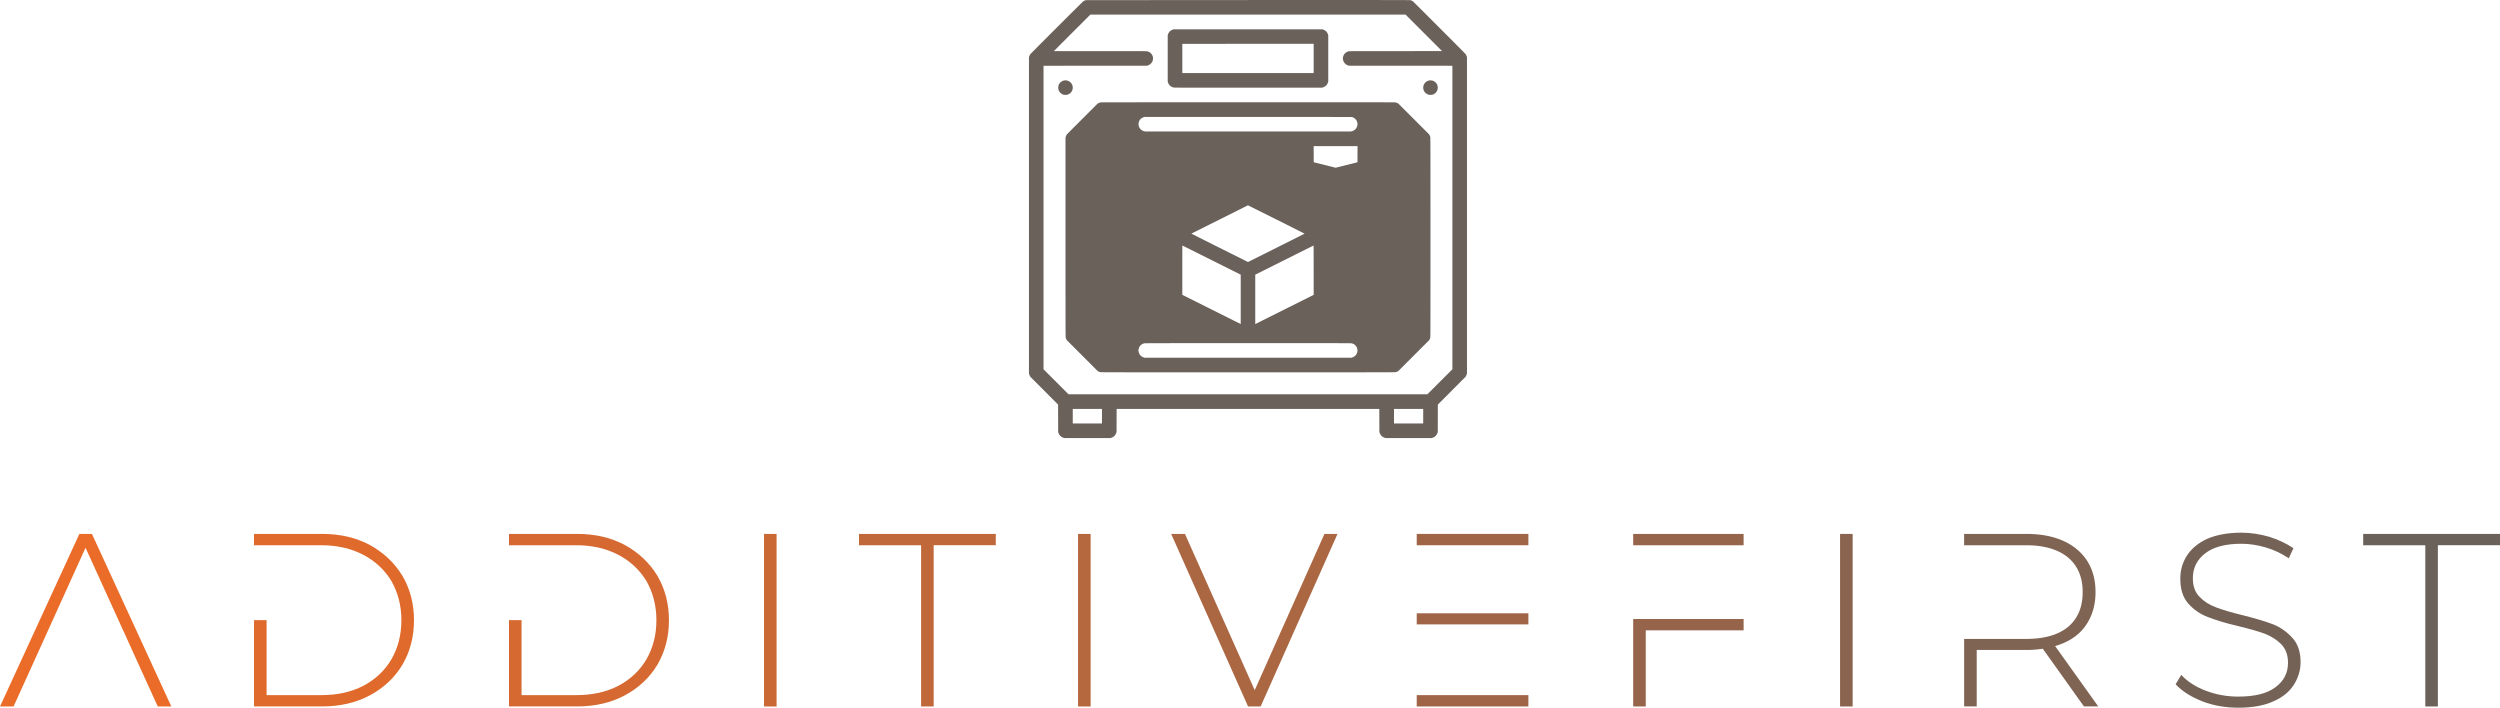 <svg xmlns="http://www.w3.org/2000/svg" xml:space="preserve" viewBox="230.87 304.42 562.26 159.16"><path style="font-variant-ligatures:none" d="M251.55 426.1h-2.827l-17.852 38.808h3.049l16.188-35.703 16.244 35.703h3.049z" fill="#eb6b28" transform="translate(0 -1.598)"/><path style="font-variant-ligatures:none" d="M321.37 435.52c-1.774-2.938-4.213-5.211-7.318-6.93-3.105-1.663-6.708-2.495-10.7-2.495h-15.36v2.55h15.135c3.548 0 6.708.721 9.48 2.163 2.717 1.441 4.823 3.437 6.32 5.932 1.442 2.55 2.218 5.488 2.218 8.76 0 3.326-.776 6.208-2.218 8.759-1.497 2.55-3.603 4.546-6.32 5.987-2.772 1.442-5.932 2.107-9.48 2.107h-12.3v-16.86h-2.828v19.404h15.357c3.992 0 7.596-.832 10.7-2.495 3.105-1.663 5.544-3.936 7.319-6.875 1.718-2.938 2.605-6.264 2.605-10.035 0-3.714-.887-7.04-2.605-9.979z" fill="#e06a2c" transform="translate(0 -1.598)"/><path style="font-variant-ligatures:none" d="M378.72 435.52c-1.774-2.938-4.213-5.211-7.318-6.93-3.105-1.663-6.708-2.495-10.7-2.495h-15.357v2.55h15.135c3.548 0 6.708.721 9.48 2.163 2.717 1.441 4.823 3.437 6.32 5.932 1.442 2.55 2.218 5.488 2.218 8.76 0 3.326-.776 6.208-2.218 8.759-1.497 2.55-3.603 4.546-6.32 5.987-2.772 1.442-5.932 2.107-9.48 2.107h-12.31v-16.86h-2.827v19.404H360.7c3.991 0 7.595-.832 10.7-2.495 3.104-1.663 5.544-3.936 7.318-6.875 1.718-2.938 2.605-6.264 2.605-10.035 0-3.714-.887-7.04-2.605-9.979z" fill="#d66931" transform="translate(0 -1.598)"/><path style="font-variant-ligatures:none" d="M402.7 426.1v38.808h2.827V426.1z" fill="#cb6935" transform="translate(0 -1.598)"/><path style="font-variant-ligatures:none" d="M438.03 428.65v36.25h2.827v-36.258h13.971v-2.54H424.06v2.55z" fill="#c06839" transform="translate(0 -1.598)"/><path style="font-variant-ligatures:none" d="M473.33 426.1v38.808h2.827V426.1z" fill="#b5673d" transform="translate(0 -1.598)"/><path style="font-variant-ligatures:none" d="M531.68 426.1h-2.938l-15.68 35.14-15.69-35.14h-3.105l17.297 38.808h2.827z" fill="#ab6642" transform="translate(0 -1.598)"/><path style="font-variant-ligatures:none" d="M574.61 443.95h-25.114v2.495h25.114zm0-17.852h-25.114v2.55h25.114zm-25.114 36.258v2.55h25.114v-2.55z" fill="#a06546" transform="translate(0 -1.598)"/><path style="font-variant-ligatures:none" d="M598.18 426.1v2.55h24.837v-2.55zm0 38.808h2.827v-17.131h22.01v-2.55H598.18z" fill="#95644a" transform="translate(0 -1.598)"/><path style="font-variant-ligatures:none" d="M644.71 426.1v38.808h2.827V426.1z" fill="#8a644e" transform="translate(0 -1.598)"/><path style="font-variant-ligatures:none" d="M693.07 451.32c2.883-.832 5.156-2.273 6.708-4.38 1.553-2.106 2.384-4.657 2.384-7.761 0-4.047-1.386-7.263-4.158-9.591s-6.597-3.493-11.476-3.493h-13.92v2.55h13.915c4.103 0 7.263.942 9.48 2.772 2.163 1.83 3.271 4.435 3.271 7.762 0 3.381-1.108 5.987-3.27 7.817-2.218 1.83-5.378 2.716-9.48 2.716h-13.91v15.18h2.827v-12.696h11.088a23.67 23.67 0 0 0 3.77-.277l9.258 12.973h3.215z" fill="#7f6353" transform="translate(0 -1.598)"/><path style="font-variant-ligatures:none" d="M726.16 463.74c2.55.998 5.267 1.441 8.15 1.441 3.049 0 5.655-.443 7.761-1.386 2.107-.887 3.66-2.162 4.657-3.714.998-1.552 1.553-3.271 1.553-5.156 0-2.273-.61-4.103-1.83-5.433-1.22-1.33-2.661-2.384-4.324-3.05-1.719-.665-3.992-1.33-6.82-2.05-2.55-.61-4.6-1.22-6.042-1.775-1.497-.554-2.717-1.33-3.715-2.384-.998-.998-1.497-2.383-1.497-4.158 0-2.273.887-4.158 2.772-5.599 1.83-1.441 4.546-2.162 8.15-2.162 1.774 0 3.604.277 5.489.831s3.603 1.386 5.155 2.44l1.054-2.273c-1.552-1.054-3.326-1.885-5.378-2.55-2.106-.61-4.213-.943-6.32-.943-3.105 0-5.655.5-7.706 1.386-2.051.943-3.548 2.218-4.546 3.77-.998 1.552-1.497 3.271-1.497 5.156 0 2.328.554 4.213 1.774 5.6s2.661 2.383 4.38 3.049c1.718.665 3.991 1.386 6.874 2.05 2.495.61 4.49 1.165 5.988 1.72 1.441.554 2.716 1.385 3.714 2.383.998 1.054 1.497 2.44 1.497 4.158 0 2.273-.942 4.103-2.827 5.489-1.885 1.441-4.713 2.107-8.372 2.107-2.55 0-4.99-.444-7.318-1.331-2.328-.887-4.158-2.107-5.488-3.548l-1.275 2.107c1.441 1.552 3.437 2.827 5.987 3.825z" fill="#756257" transform="translate(0 -1.598)"/><path style="font-variant-ligatures:none" d="M776.33 428.65v36.25h2.827v-36.258h13.971v-2.54H762.36v2.55z" fill="#6a615b" transform="translate(0 -1.598)"/><path fill="#6a615b" d="m511.53 304.442-36.399.001-.212.069a2.01 2.01 0 0 0-.364.164c-.1.062-2.213 2.151-5.987 5.921-3.787 3.783-5.884 5.897-5.977 6.028a1.85 1.85 0 0 0-.224.438l-.08.236v71.106l.054.175c.03.097.1.267.158.38l.105.204 3.117 3.123 3.117 3.124.01 3.08.008 3.079.053.16c.03.089.099.248.154.354.057.11.178.27.28.371.099.1.264.223.37.279.106.055.271.125.367.154l.176.054h10.362l.228-.081c.126-.044.296-.125.38-.178.083-.054.22-.168.304-.254a1.79 1.79 0 0 0 .252-.348 2.85 2.85 0 0 0 .152-.35l.053-.161.01-2.59.01-2.591h59.073l.01 2.59.01 2.59.053.161c.03.088.098.248.154.354.057.11.178.27.28.371.099.1.264.223.37.279.106.055.27.125.367.154l.175.054h10.362l.229-.081c.125-.045.296-.125.38-.178.082-.054.22-.168.303-.254a1.79 1.79 0 0 0 .253-.348 2.9 2.9 0 0 0 .152-.35l.053-.161.01-3.08.008-3.08 3.117-3.123 3.117-3.123.105-.204c.058-.113.13-.283.159-.38l.053-.175v-71.127l-.08-.236a1.847 1.847 0 0 0-.223-.438c-.094-.13-2.194-2.25-6.006-6.056l-5.86-5.855-.188-.094a2.314 2.314 0 0 0-.352-.136c-.142-.037-4.72-.042-36.561-.042zm.016 3.268h35.45l4.102 4.101 4.101 4.101-10.392.001c-9.028 0-10.419.006-10.596.043-.112.024-.301.091-.42.15-.144.07-.28.169-.41.299a1.44 1.44 0 0 0-.304.412c-.059.12-.127.311-.15.424a2.055 2.055 0 0 0-.043.32c0 .065.02.21.043.322.023.112.09.302.15.42.073.15.166.278.299.41.106.105.272.233.368.283.096.051.248.117.336.146l.16.054 11.64.008 11.638.008v68.26l-2.81 2.81-2.809 2.81h-80.714l-2.809-2.81-2.81-2.808v-68.26l11.64-.008 11.638-.008.19-.065c.104-.035.268-.111.365-.168.096-.057.248-.182.338-.277.09-.096.204-.25.253-.343a2.27 2.27 0 0 0 .141-.344c.033-.111.052-.272.052-.438 0-.166-.019-.327-.052-.438a2.32 2.32 0 0 0-.144-.35 1.948 1.948 0 0 0-.282-.368 1.426 1.426 0 0 0-.408-.3 2.214 2.214 0 0 0-.424-.15c-.177-.037-1.567-.042-10.596-.043h-10.39l4.1-4.101 4.102-4.102zm-36.123 88.678h3.284v3.27h-6.568v-3.27zm72.245 0h3.284v3.27h-6.568v-3.27zm-36.078-85.37-16.753-.006-.218.07c-.12.04-.306.131-.415.206-.11.075-.25.197-.312.272a2.307 2.307 0 0 0-.202.296c-.05.088-.114.24-.143.336l-.053.174v10.392l.053.175c.03.097.093.248.142.336.05.088.14.222.203.296a1.833 1.833 0 0 0 .68.465c.094.033.285.073.423.088.155.018 6.49.025 16.743.02l16.492-.008.235-.08a1.94 1.94 0 0 0 .439-.222c.111-.078.25-.2.307-.27.058-.07.145-.2.194-.289.05-.088.114-.24.143-.336l.053-.175v-10.392l-.053-.175a2.07 2.07 0 0 0-.142-.336 2.304 2.304 0 0 0-.203-.296 1.833 1.833 0 0 0-.682-.47l-.175-.066zm-.042 3.26h14.77v6.569h-29.54v-6.568zm-40.947 8.22a1.99 1.99 0 0 0-.376.013 2.223 2.223 0 0 0-.313.088c-.09.034-.242.114-.338.178a1.865 1.865 0 0 0-.305.265c-.071.082-.17.229-.22.327-.05.098-.11.25-.133.339-.024.088-.043.278-.043.423s.02.334.043.422c.023.089.085.246.138.35.058.117.17.265.285.38.105.105.269.232.365.282.097.051.254.116.35.145.114.034.273.052.453.052.211 0 .326-.016.482-.066.112-.037.278-.112.369-.167a1.952 1.952 0 0 0 .587-.617c.045-.082.107-.251.139-.376.032-.123.058-.306.058-.405 0-.1-.026-.282-.058-.406a2.005 2.005 0 0 0-.139-.376 2.01 2.01 0 0 0-.563-.605 1.926 1.926 0 0 0-.35-.162 1.955 1.955 0 0 0-.431-.084zm82.078 0a1.879 1.879 0 0 0-.354.011c-.072.014-.21.054-.306.09-.097.036-.244.11-.327.166a1.923 1.923 0 0 0-.542.584 2 2 0 0 0-.139.375 2.003 2.003 0 0 0-.058.407c0 .099.026.281.058.406.032.124.094.293.138.376.045.084.173.245.285.36.127.128.272.24.38.294.097.048.248.112.336.142.112.037.246.053.438.053.18 0 .339-.018.452-.052.097-.029.254-.094.35-.144.097-.051.261-.178.366-.282a1.64 1.64 0 0 0 .285-.38c.053-.105.115-.262.138-.35.024-.089.043-.279.043-.423s-.02-.335-.043-.423a2.231 2.231 0 0 0-.138-.35 1.641 1.641 0 0 0-.285-.38 1.867 1.867 0 0 0-.365-.282 2.2 2.2 0 0 0-.333-.138 2.102 2.102 0 0 0-.38-.06zm-41.146 4.92c-20.462.002-33.07.013-33.16.03-.08.015-.258.081-.394.146l-.248.118-3.462 3.463-3.462 3.464-.104.204a2.299 2.299 0 0 0-.15.384l-.047.18v22.384c0 19.92.005 22.405.044 22.56.025.096.086.26.137.364l.092.19 3.49 3.49 3.49 3.49.19.093c.105.05.268.112.364.136.155.04 3.77.044 33.234.044s33.08-.005 33.234-.044c.096-.024.26-.086.364-.136l.19-.093 3.49-3.49 3.49-3.49.092-.19c.051-.105.113-.268.137-.364.04-.154.044-2.637.044-22.549 0-19.838-.006-22.396-.045-22.562a2.136 2.136 0 0 0-.15-.394l-.106-.207-3.462-3.462-3.461-3.461-.212-.109c-.116-.06-.3-.127-.408-.15-.171-.036-4.667-.041-33.211-.039zm.058 3.302 23.323.007.175.066a1.828 1.828 0 0 1 .682.47c.062.075.153.208.202.296.05.088.11.23.134.313.024.084.052.242.063.35.013.135.004.268-.027.416-.025.12-.092.315-.149.434a1.376 1.376 0 0 1-.3.411 2.175 2.175 0 0 1-.361.29c-.09.051-.267.12-.391.15l-.221.06h-46.336l-.226-.06c-.125-.03-.301-.099-.392-.15a2.169 2.169 0 0 1-.358-.285 1.658 1.658 0 0 1-.28-.367 3.178 3.178 0 0 1-.142-.336 1.367 1.367 0 0 1-.053-.438c0-.179.018-.34.052-.452.028-.096.092-.248.141-.336.05-.088.136-.217.193-.287.057-.07.187-.186.29-.26.105-.075.29-.169.425-.216l.239-.083zm19.661 6.56h4.934l-.008 1.816-.008 1.815-2.46.615-2.459.615-2.46-.615-2.458-.615-.008-1.815-.008-1.815zm-19.71 13.313c.003-.001 2.87 1.43 6.37 3.18a984.75 984.75 0 0 1 6.364 3.196c0 .008-2.864 1.446-6.364 3.196l-6.363 3.182-6.364-3.182a984.75 984.75 0 0 1-6.363-3.196c0-.008 2.86-1.445 6.356-3.195 3.496-1.749 6.359-3.18 6.363-3.181zm-14.75 9.045c.007 0 2.963 1.475 6.567 3.277l6.553 3.277v11.107l-6.568-3.284-6.568-3.284v-5.546c0-3.05.006-5.546.015-5.546zm29.503.002c.012 0 .022 2.494.022 5.545v5.546l-6.568 3.284-6.568 3.284v-11.107l6.546-3.275c3.6-1.801 6.556-3.276 6.568-3.277zm-14.763 21.952c20.23-.002 23.144.004 23.323.041.112.024.303.092.423.15.154.076.276.165.409.3.105.106.231.272.282.368.05.096.116.254.144.35.033.11.052.271.052.438s-.02.327-.052.438a2.334 2.334 0 0 1-.144.35 1.89 1.89 0 0 1-.282.365 1.892 1.892 0 0 1-.365.282 2.44 2.44 0 0 1-.35.146l-.175.053h-46.502l-.175-.053a2.451 2.451 0 0 1-.35-.146 1.94 1.94 0 0 1-.369-.284 1.49 1.49 0 0 1-.3-.409 2.175 2.175 0 0 1-.149-.421 2.067 2.067 0 0 1-.043-.321c0-.064.02-.209.043-.321.024-.113.091-.303.15-.424a1.44 1.44 0 0 1 .303-.412c.132-.13.267-.229.412-.3.118-.058.3-.124.405-.147.161-.035 3.598-.041 23.308-.043z"/></svg>
